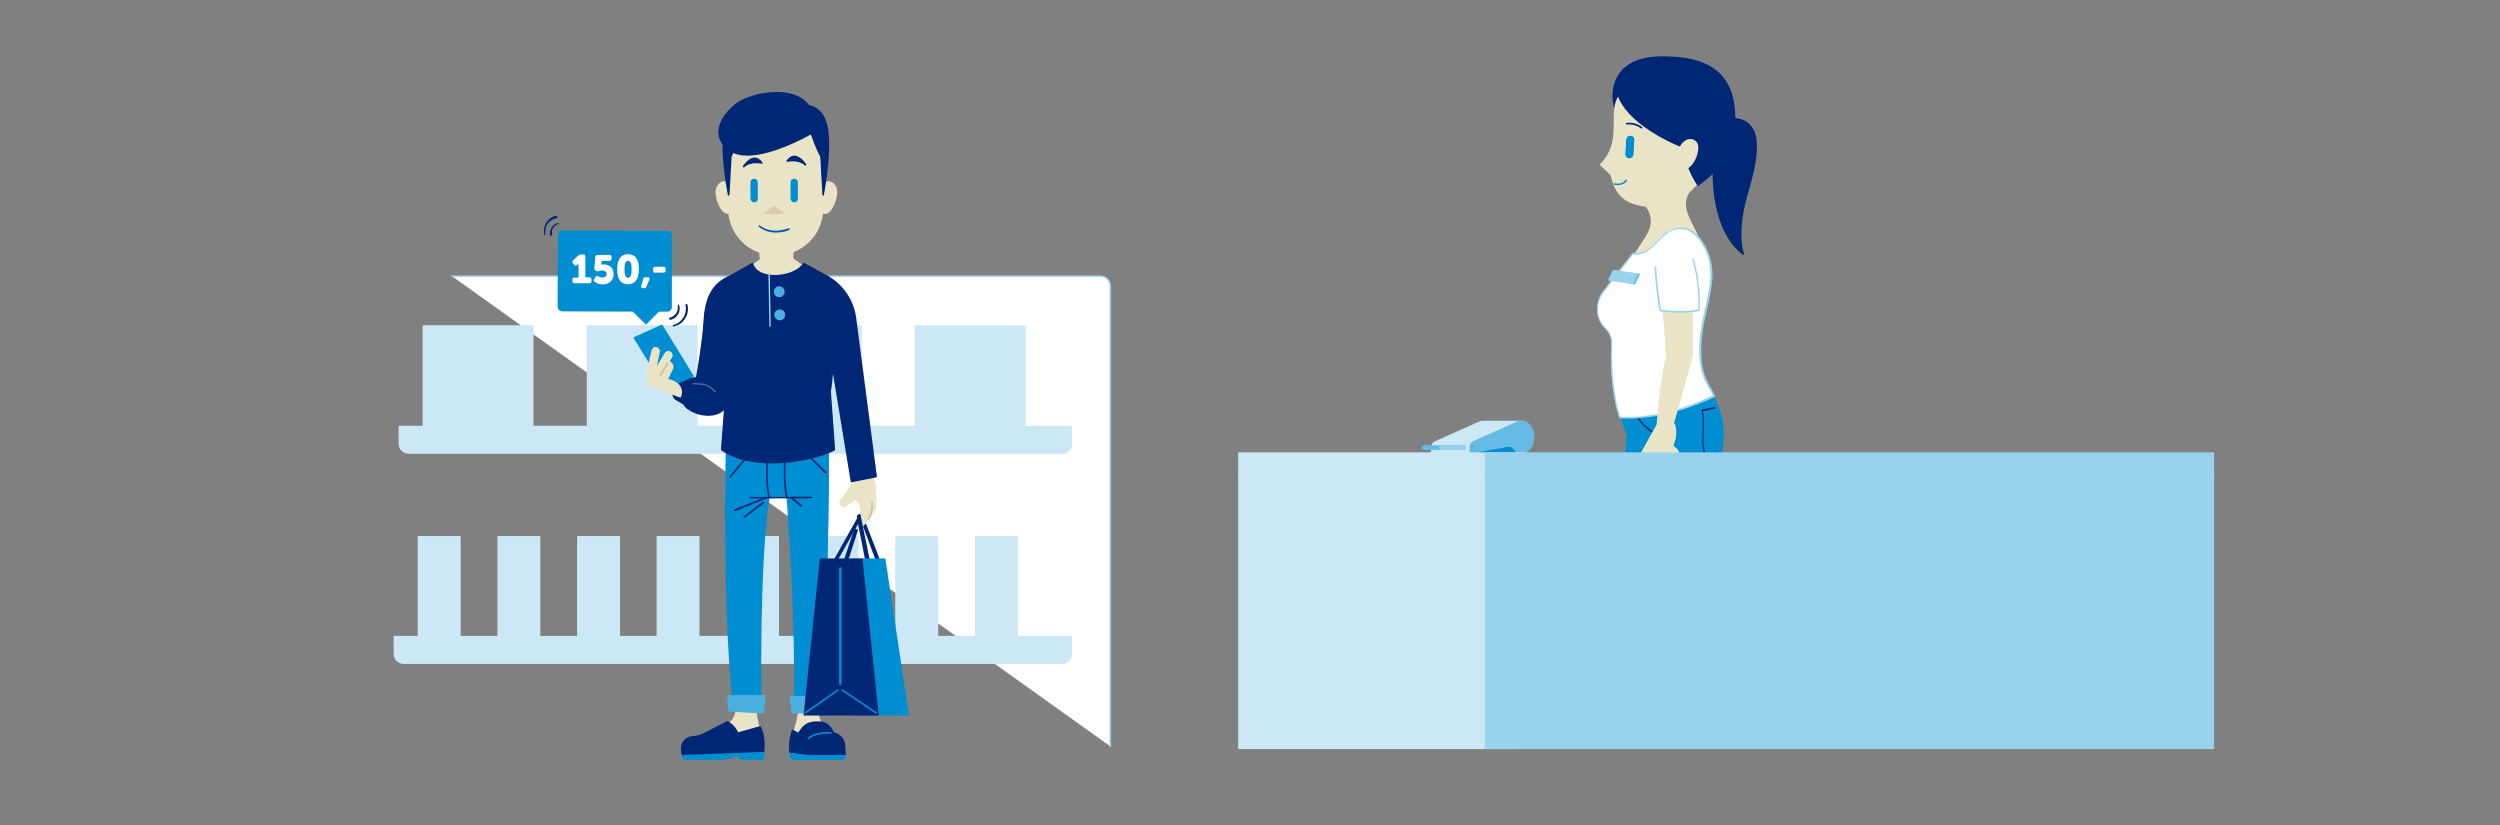 <?xml version="1.0" encoding="utf-8"?>
<!-- Generator: Adobe Illustrator 19.1.0, SVG Export Plug-In . SVG Version: 6.00 Build 0)  -->
<svg version="1.1" id="Layer_1" xmlns="http://www.w3.org/2000/svg" xmlns:xlink="http://www.w3.org/1999/xlink" x="0px" y="0px"
	 width="1060px" height="350px" viewBox="0 0 1060 350" enable-background="new 0 0 1060 350" xml:space="preserve">
<rect x="0" y="0" width="1060" height="350" fill="#808080" stroke="none"/>
<g>
	<g>
		<g>
			<path fill="#002776" d="M688.7,29.2c-4.7,4.6-6.6,12.7-2.5,20.7c4.2,8,10.3-10,10.3-10"/>
			<path fill="#002776" d="M688.7,52.2c-1,0-1.9-0.8-2.7-2.2c-3.2-6.2-3.7-15.1,2.5-21.1c0.1-0.1,0.4-0.1,0.5,0
				c0.1,0.1,0.1,0.4,0,0.5c-5.9,5.8-5.5,14.3-2.4,20.3c0.7,1.3,1.4,1.9,2.2,1.9c2.9-0.2,6.3-8.6,7.4-11.8c0.1-0.2,0.3-0.3,0.4-0.2
				c0.2,0.1,0.3,0.3,0.2,0.4c-0.2,0.5-4.1,12-8,12.3C688.8,52.2,688.7,52.2,688.7,52.2z"/>
		</g>
		<g>
			<g>
				<path fill="#99D2ED" d="M702.6,287.2c0,0,0.5,5.9-3.8,8.3c-5,5.4,13.6,6.7,13.6,6.7l1.2-2.5c0,0-3-5.7-2.8-12.3"/>
				<path fill="#99D2ED" d="M712.3,302.6C712.3,302.6,712.3,302.6,712.3,302.6c-0.6,0-13.2-1-14.6-4.6c-0.3-0.9-0.1-1.8,0.8-2.7
					c0,0,0.1-0.1,0.1-0.1c4.1-2.2,3.6-7.9,3.6-8c0-0.2,0.1-0.4,0.3-0.4c0.2,0,0.4,0.1,0.4,0.3c0,0.3,0.5,6.1-3.9,8.6
					c-0.7,0.7-0.9,1.4-0.6,1.9c1,2.6,10.1,3.9,13.8,4.2l1-2.1c-0.5-1-3-6.2-2.7-12.3c0-0.2,0.2-0.3,0.4-0.3c0.2,0,0.3,0.2,0.3,0.4
					c-0.3,6.4,2.7,12.1,2.7,12.1c0.1,0.1,0.1,0.2,0,0.3l-1.2,2.5C712.6,302.5,712.5,302.6,712.3,302.6z"/>
			</g>
			<g>
				<path fill="#008ED2" d="M679.2,309.3l15.5,0.6c2.1,0.1,4.1-0.2,6.1-0.8l2.1-0.6l1.1,1.4c0.2,0.3,0.5,0.4,0.9,0.4l8.1,0.3
					c0.7,0,1.2-0.5,1.2-1.1l0.1-2.3l-36.4-0.2l0.1,1.1C678.1,308.7,678.6,309.2,679.2,309.3z"/>
				<path fill="#008ED2" d="M713.1,311C713.1,311,713,311,713.1,311l-8.2-0.3c-0.4,0-0.8-0.2-1.1-0.5l-1-1.2l-1.8,0.5
					c-1.8,0.5-3.6,0.8-5.5,0.8l0,0c-0.3,0-0.5,0-0.8,0l-15.5-0.6c-0.8,0-1.5-0.7-1.6-1.5l-0.1-1.1c0-0.1,0-0.2,0.1-0.3
					c0.1-0.1,0.2-0.1,0.3-0.1h0l36.4,0.2c0.1,0,0.2,0,0.2,0.1c0.1,0.1,0.1,0.2,0.1,0.3l-0.1,2.3C714.6,310.3,713.9,311,713.1,311z
					 M702.9,308.2c0.1,0,0.2,0,0.3,0.1l1.1,1.4c0.2,0.2,0.4,0.3,0.6,0.3l8.1,0.3l0,0.3v-0.3c0.5,0,0.8-0.4,0.8-0.8l0.1-2l-35.7-0.2
					l0.1,0.7c0,0.5,0.4,0.8,0.9,0.8l15.5,0.6c2,0.1,4.1-0.2,6-0.7L702.9,308.2C702.9,308.2,702.9,308.2,702.9,308.2z"/>
			</g>
			<g>
				<path fill="#002776" d="M713.3,297.3l-10.1,2.4c0,0-1.5-3.8-4.5-5.3l-10.1,4.7c-1.8,0.8-3.8,1.3-5.8,1.4l0,0
					c-1.4,0-2.7,0.6-3.7,1.5c-1.4,1.3-1.9,3.2-1.2,5l0,0l36.4,0.2C714.4,307.2,715.6,301.8,713.3,297.3z"/>
				<path fill="#002776" d="M714.4,307.5L714.4,307.5l-36.4-0.2c-0.1,0-0.3-0.1-0.3-0.2c-0.7-1.9-0.3-3.9,1.3-5.4
					c1.1-1,2.4-1.6,3.9-1.6c2-0.1,3.9-0.5,5.7-1.3l10.1-4.7c0.1,0,0.2,0,0.3,0c2.6,1.3,4.2,4.2,4.6,5.2l9.9-2.4c0.2,0,0.3,0,0.4,0.2
					c2.3,4.6,1.1,9.9,1.1,10.1C714.7,307.4,714.5,307.5,714.4,307.5z M678.2,306.7l35.9,0.2c0.2-1.1,0.8-5.4-0.9-9.1l-9.9,2.4
					c-0.2,0-0.3,0-0.4-0.2c0,0-1.5-3.5-4.2-5l-9.9,4.6c-1.9,0.9-3.9,1.3-5.9,1.4c-1.3,0-2.5,0.5-3.5,1.4
					C678.1,303.5,677.6,305.1,678.2,306.7z"/>
			</g>
			<g>
				<path fill="#EAE4C7" d="M715.6,81.9c-4.3,8.3,4.3,13.9,6.9,27s-12.7-7.4-12.7-7.4l-9.4,7.9l-7.2,2l-1.3-1.6
					c6.4-10.6,13.3-15.2,3.3-25.9"/>
				<path fill="#EAE4C7" d="M721.7,113.6c-0.8,0-2.7-0.8-7-5.6c-2.2-2.5-4.3-5.2-4.9-6l-9.1,7.7c0,0-0.1,0.1-0.1,0.1l-7.2,2
					c-0.1,0-0.3,0-0.4-0.1l-1.3-1.6c-0.1-0.1-0.1-0.3,0-0.4c1.2-1.9,2.3-3.6,3.4-5.3c4.9-7.3,7.9-11.7,0-20.2
					c-0.1-0.1-0.1-0.4,0-0.5c0.1-0.1,0.4-0.1,0.5,0c8.4,9,5.1,13.8,0.1,21.1c-1.1,1.6-2.2,3.2-3.3,5l1,1.2l6.9-1.9l9.4-7.8
					c0.1-0.1,0.2-0.1,0.3-0.1c0.1,0,0.2,0.1,0.2,0.1c3.6,4.9,10.1,12.4,11.9,11.6c0.3-0.1,0.8-0.7,0.2-3.9c-1-5.3-3.1-9.3-4.9-12.9
					c-2.6-5.2-4.7-9.3-2-14.4c0.1-0.2,0.3-0.2,0.5-0.1c0.2,0.1,0.2,0.3,0.1,0.5c-2.5,4.7-0.6,8.5,2,13.7c1.8,3.6,3.9,7.7,4.9,13.1
					c0.5,2.8,0.4,4.3-0.6,4.7C722.1,113.6,722,113.6,721.7,113.6z"/>
			</g>
			<g>
				<path fill="#008ED2" d="M725.4,166.9c6.1,9.1,7.3,23.1,0.5,35.5c-2.6,24.8-13.9,26.4-11.5,42.7c2.4,16.3,3.7,30.2-2.1,42.7
					l-12.6-1.6c0,0,0.7-19.1-3-35.4s-9.6-38.8-6.7-66.4c0,0-2.7-6.4-3.3-13.1"/>
				<path fill="#008ED2" d="M712.3,288.1C712.3,288.1,712.3,288.1,712.3,288.1l-12.6-1.6c-0.2,0-0.3-0.2-0.3-0.4
					c0-0.2,0.6-19.2-3-35.3c-0.3-1.4-0.6-2.9-1-4.4c-3.5-15.5-8.3-36.8-5.7-62c-0.3-0.8-2.8-6.8-3.3-13.1c0-0.2,0.1-0.4,0.3-0.4
					c0.2,0,0.4,0.1,0.4,0.3c0.5,6.6,3.2,12.9,3.3,13c0,0.1,0,0.1,0,0.2c-2.7,25.1,2.1,46.4,5.7,61.9c0.3,1.5,0.7,3,1,4.4
					c3.3,15.1,3,32.6,3,35.2l12,1.5c5.8-12.5,4.3-26.6,2-42.3c-1.2-8.4,1.1-12.9,4-18.6c2.7-5.3,6.2-12,7.5-24.1c0,0,0-0.1,0-0.1
					c6.2-11.5,6-25.3-0.5-35.2c-0.1-0.2-0.1-0.4,0.1-0.5c0.2-0.1,0.4-0.1,0.5,0.1c6.7,10,6.9,24.1,0.6,35.8
					c-1.3,12.2-4.8,18.9-7.5,24.3c-2.9,5.6-5.1,10-3.9,18.2c2.4,15.9,3.8,30.2-2.2,42.9C712.6,288.1,712.5,288.1,712.3,288.1z"/>
			</g>
			<g>
				<polygon fill="#4CB0DF" points="712.9,291.1 698.7,289.5 698.9,284.5 714,286.3 				"/>
				<path fill="#4CB0DF" d="M712.9,291.4C712.9,291.4,712.9,291.4,712.9,291.4l-14.3-1.6c-0.2,0-0.3-0.2-0.3-0.4l0.2-5
					c0-0.1,0-0.2,0.1-0.2c0.1-0.1,0.2-0.1,0.3-0.1l15.2,1.9c0.1,0,0.2,0.1,0.2,0.1c0.1,0.1,0.1,0.2,0.1,0.3l-1.1,4.7
					C713.2,291.3,713.1,291.4,712.9,291.4z M699,289.2l13.7,1.6l1-4.1l-14.4-1.8L699,289.2z"/>
			</g>
			<g>
				<path fill="#002776" d="M701.6,184c-0.1,0-0.1,0-0.2,0c-0.2-0.1-6.1-3.3-8.2-8.9c-0.1-0.2,0-0.4,0.2-0.4c0.2-0.1,0.4,0,0.4,0.2
					c2,5.4,7.8,8.5,7.9,8.6c0.2,0.1,0.2,0.3,0.1,0.5C701.9,184,701.7,184,701.6,184z"/>
			</g>
			<g>
				<path fill="#EAE4C7" d="M701.5,87.6C713.2,88,721.7,75,721.7,75L715,49.3l-28.3-8.6c-5,7.7,2.1,19.1-8,29.2l4.5,4.2
					C684.9,80.8,686.9,87,701.5,87.6z"/>
				<path fill="#EAE4C7" d="M702.1,87.9L702.1,87.9c-0.2,0-0.4,0-0.6,0c-14-0.5-16.6-6-18.7-13.7l-4.4-4.2c-0.1-0.1-0.1-0.2-0.1-0.2
					c0-0.1,0-0.2,0.1-0.2c5.8-5.8,5.8-12,5.8-17.9c0-4.1,0-8,2.1-11.2c0.1-0.1,0.2-0.2,0.4-0.1l28.3,8.6c0.1,0,0.2,0.1,0.2,0.2
					l6.8,25.7c0,0.1,0,0.2,0,0.3C721.9,75.3,713.6,87.9,702.1,87.9z M679.2,69.8l4.2,4c0,0,0.1,0.1,0.1,0.2
					c1.7,6.3,3.4,12.7,18,13.3c10.8,0.4,18.9-11,19.9-12.3l-6.7-25.4L686.8,41c-1.8,3-1.8,6.7-1.8,10.6
					C685,57.4,685,63.9,679.2,69.8z"/>
			</g>
			<g>
				<path fill="#FFFFFF" d="M726.7,167.7c-2.6-5-5.5-8.6-5.9-16.8c-0.7-13.5,4.3-23.1,4.7-33.6s-5.9-20.4-12.5-20.7
					c-9.6-0.4-11.5,12.1-20.8,10.8l-12.4,16c-3.1,4.1-3.6,9.8-0.7,14c0.4,0.6,0.9,1.2,1.5,1.8c1.7,1.7,2.7,3.9,2.6,6.3
					c-0.3,6.8-0.2,20.5,3.4,31.5C686.8,177,704.3,178.9,726.7,167.7z"/>
				<path fill="#99D2ED" d="M690.1,177.5L690.1,177.5c-2.1,0-3.3-0.1-3.3-0.1c-0.1,0-0.2-0.1-0.3-0.2c-3.6-10.9-3.7-24.5-3.4-31.6
					c0.1-2.3-0.8-4.5-2.5-6.1c-0.6-0.5-1.1-1.2-1.5-1.8c-2.9-4.2-2.6-10.1,0.7-14.4l12.4-16c0.1-0.1,0.2-0.1,0.3-0.1
					c0.4,0.1,0.9,0.1,1.3,0.1c3.8,0,6.2-2.5,8.8-5.1c2.8-2.9,5.8-5.9,10.7-5.7c3.3,0.1,6.6,2.6,9.1,6.6c2.5,4.1,3.9,9.4,3.7,14.4
					c-0.2,4.5-1.2,8.7-2.2,13.2c-1.4,6.2-2.9,12.6-2.5,20.4c0.3,6.7,2.3,10.3,4.4,14.1c0.5,0.8,0.9,1.7,1.4,2.6c0,0.1,0.1,0.2,0,0.3
					c0,0.1-0.1,0.2-0.2,0.2C710.5,176.2,696.8,177.5,690.1,177.5z M687,176.7c0.4,0,1.5,0.1,3,0.1h0c6.6,0,20.1-1.2,36.2-9.2
					c-0.4-0.8-0.8-1.5-1.2-2.2c-2.2-3.9-4.2-7.5-4.5-14.4c-0.4-7.9,1.1-14.3,2.5-20.5c1-4.5,2-8.7,2.2-13.1c0.2-4.9-1.1-10-3.6-14
					c-2.4-3.9-5.5-6.2-8.6-6.3c-4.6-0.2-7.4,2.7-10.1,5.5c-2.6,2.6-5.2,5.4-9.3,5.4c-0.4,0-0.8,0-1.2-0.1l-12.3,15.9
					c-3.1,4-3.4,9.6-0.7,13.6c0.4,0.6,0.9,1.2,1.5,1.7c1.8,1.7,2.8,4.1,2.7,6.6C683.4,152.5,683.5,165.9,687,176.7z"/>
			</g>
			<g>
				<path fill="#EAE4C7" d="M709.7,179.3l7.5-26.6c0.2-0.8,0.4-1.7,0.4-2.5l0.1-27.9l-12.9,3.9c0,0,1.6,12.9,2,25.2
					c0,0-2.2,7.8-3.9,28.8l-7,12.5l5.4,5.9c0.6,0.6,1.5,0.8,2.2,0.4l1.1-0.6l0.4,0.2c0.8,0.5,1.7,0.3,2.3-0.4l1.6-1.9l0,0
					c0.9,0.2,1.9-0.3,2.2-1.2l0.7-2.3c0.2-0.7,0-1.5-0.5-2.1l-1.9-1.7C709.4,188.9,712,183.2,709.7,179.3z"/>
				<path fill="#EAE4C7" d="M702.5,199.4c-0.6,0-1.2-0.3-1.6-0.7l-5.4-5.9c-0.1-0.1-0.1-0.3,0-0.4l6.9-12.4
					c1.6-19.8,3.7-28,3.9-28.7c-0.4-12.1-2-25-2-25.1c0-0.2,0.1-0.3,0.2-0.4l12.9-3.9c0.1,0,0.2,0,0.3,0.1c0.1,0.1,0.1,0.2,0.1,0.3
					l-0.1,27.9c0,0.9-0.1,1.8-0.4,2.6l-7.5,26.5c2,3.6,0.2,8.4-0.3,9.6l1.7,1.6c0.7,0.6,0.9,1.6,0.6,2.4l-0.7,2.3
					c-0.3,0.9-1.1,1.5-2.1,1.5l0,0c-0.1,0-0.2,0-0.3,0l-1.5,1.7c-0.7,0.8-1.9,1-2.8,0.5l-0.2-0.1l-0.9,0.5
					C703.3,199.3,702.9,199.4,702.5,199.4z M696.2,192.6l5.2,5.7c0.4,0.5,1.2,0.6,1.8,0.3l1.1-0.6c0.1-0.1,0.2-0.1,0.3,0l0.4,0.2
					c0.6,0.4,1.4,0.2,1.9-0.3l1.6-1.9c0.1-0.1,0.2-0.1,0.4-0.1c0.7,0.2,1.5-0.2,1.8-1l0.7-2.3c0.2-0.6,0-1.3-0.4-1.7l-1.9-1.7
					c-0.1-0.1-0.1-0.3-0.1-0.4c0-0.1,2.5-5.6,0.4-9.3c0-0.1-0.1-0.2,0-0.3l7.5-26.6c0.2-0.8,0.3-1.6,0.3-2.4l0.1-27.5l-12.1,3.7
					c0.2,2,1.6,13.8,1.9,25c0,0,0,0.1,0,0.1c0,0.1-2.3,8-3.9,28.7c0,0,0,0.1,0,0.1L696.2,192.6z"/>
			</g>
			<g>
				<path fill="#008ED2" d="M708.4,196.4c-0.1,0-0.1,0-0.2-0.1l-4.2-2.8c-0.2-0.1-0.2-0.3-0.1-0.5c0.1-0.2,0.3-0.2,0.5-0.1l4.2,2.8
					c0.2,0.1,0.2,0.3,0.1,0.5C708.6,196.3,708.5,196.4,708.4,196.4z"/>
			</g>
			<g>
				<path fill="#008ED2" d="M704.2,198.3c-0.1,0-0.2,0-0.2-0.1l-4.6-3.9c-0.1-0.1-0.2-0.3,0-0.5c0.1-0.1,0.3-0.2,0.5,0l4.6,3.9
					c0.1,0.1,0.2,0.3,0,0.5C704.4,198.2,704.3,198.3,704.2,198.3z"/>
			</g>
			<g>
				<path fill="#FFFFFF" d="M701.8,113.3c0.3,6.1,1.3,14.4,2.1,18.3c0,0,9,1.4,16.4-0.1c0,0,0.6-11.8-2.6-21.4"/>
				<path fill="#99D2ED" d="M712.6,132.6c-4.7,0-8.6-0.6-8.6-0.6c-0.1,0-0.3-0.1-0.3-0.3c-0.8-3.8-1.9-11.9-2.2-18.4
					c0-0.2,0.1-0.4,0.3-0.4c0.2,0,0.4,0.1,0.4,0.3c0.3,6.3,1.3,14.2,2.1,18.1c1.4,0.2,9.2,1.2,15.8-0.1c0.1-1.8,0.3-12.4-2.6-21
					c-0.1-0.2,0-0.4,0.2-0.4c0.2-0.1,0.4,0,0.4,0.2c3.2,9.5,2.6,21.4,2.6,21.6c0,0.2-0.1,0.3-0.3,0.3
					C717.9,132.4,715.1,132.6,712.6,132.6z"/>
			</g>
			<g>
				<path fill="#002776" d="M726.7,196.1C726.7,196.1,726.7,196.1,726.7,196.1c-5.3-1.1-5.1-7.3-4.8-13.4c0.1-3.2,0.2-6.3-0.5-8.5
					c0-0.1,0-0.2,0-0.3c0-0.1,0.1-0.1,0.2-0.2l5.3-1.1c0.2,0,0.4,0.1,0.4,0.3c0,0.2-0.1,0.4-0.3,0.4l-5,1.1c0.6,2.3,0.5,5.2,0.4,8.4
					c-0.2,5.8-0.4,11.7,4.2,12.7c0.2,0,0.3,0.2,0.3,0.4C727,196,726.9,196.1,726.7,196.1z"/>
			</g>
			<g>
				<path fill="#008ED2" d="M690.8,67.1L690.8,67.1c-0.9-0.1-1.6-0.8-1.6-1.8l0.4-6.2c0.1-0.9,0.8-1.6,1.8-1.5l0,0
					c0.9,0.1,1.6,0.8,1.5,1.8l-0.4,6.2C692.5,66.4,691.7,67.1,690.8,67.1z"/>
			</g>
			<g>
				<path fill="#008ED2" d="M690.8,67.1L690.8,67.1c-0.9-0.1-1.6-0.8-1.6-1.8l0.4-6.2c0.1-0.9,0.8-1.6,1.8-1.5l0,0
					c0.9,0.1,1.6,0.8,1.5,1.8l-0.4,6.2C692.5,66.4,691.7,67.1,690.8,67.1z"/>
			</g>
			<g>
				<path fill="#002776" d="M696,54.5c-0.1,0-0.1,0-0.2-0.1c-3-2.1-6-1.6-6-1.6c-0.2,0-0.4-0.1-0.4-0.3c0-0.2,0.1-0.4,0.3-0.4
					c0.1,0,3.3-0.6,6.5,1.7c0.2,0.1,0.2,0.3,0.1,0.5C696.2,54.4,696.1,54.5,696,54.5z"/>
			</g>
			<g>
				<path fill="#008ED2" d="M685.8,78.5c-0.9,0-1.5-0.2-1.5-0.2c-0.2-0.1-0.3-0.2-0.2-0.4c0.1-0.2,0.2-0.3,0.4-0.2
					c0.1,0,3.1,0.9,4.7-1.4c0.1-0.2,0.3-0.2,0.5-0.1c0.2,0.1,0.2,0.3,0.1,0.5C688.7,78.2,687,78.5,685.8,78.5z"/>
			</g>
		</g>
		<g>
			<path fill="#002776" d="M714.2,62.6C692,53.5,684,41.9,685.7,34.8c2.6-10.6,14.9-11.1,24.7-10.4c23.1,1.7,25.8,16.6,24.7,31.9
				c-0.8,10.6-10.1,18.2-15.2,22c0,0-4.8-7.1-5.2-13.4"/>
			<path fill="#002776" d="M719.9,78.7C719.9,78.7,719.9,78.7,719.9,78.7c-0.2,0-0.2-0.1-0.3-0.2c-0.2-0.3-4.9-7.2-5.2-13.5
				c0-0.2,0.1-0.4,0.3-0.4c0.2,0,0.4,0.1,0.4,0.3c0.3,5.4,4,11.5,4.9,12.9c6.1-4.6,14.1-11.8,14.8-21.5c0.7-9.3-0.3-15.9-3.2-20.9
				c-3.8-6.4-10.7-9.9-21.1-10.7c-19.3-1.4-23.1,5.1-24.3,10.2c-1.7,7.2,6.3,18.4,28.3,27.4c0.2,0.1,0.3,0.3,0.2,0.5
				c-0.1,0.2-0.3,0.3-0.5,0.2c-22.3-9.1-30.5-20.8-28.7-28.2c2.7-11,15.6-11.4,25.1-10.7c10.7,0.8,17.8,4.4,21.7,11
				c3,5.1,4,11.8,3.3,21.3c-0.7,10.2-9.1,17.6-15.3,22.3C720.1,78.6,720,78.7,719.9,78.7z"/>
		</g>
		<g>
			<path fill="#EAE4C7" d="M712.4,70.5c3.8,3.2,7.5-4.4,7.4-8.1c-0.1-3.7-5.2-5.3-7.8,1"/>
			<path fill="#EAE4C7" d="M714.3,71.6c-0.7,0-1.4-0.3-2.1-0.8c-0.1-0.1-0.2-0.3,0-0.5c0.1-0.1,0.3-0.2,0.5,0
				c0.9,0.7,1.8,0.9,2.7,0.4c2.3-1.1,4.2-5.5,4.1-8.2c-0.1-1.5-1-2.6-2.3-2.8c-1.4-0.3-3.5,0.6-4.9,4c-0.1,0.2-0.3,0.3-0.5,0.2
				c-0.2-0.1-0.3-0.3-0.2-0.5c1.6-3.7,4-4.7,5.7-4.4c1.6,0.3,2.8,1.7,2.8,3.5c0.1,2.6-1.7,7.5-4.5,8.9
				C715.2,71.4,714.7,71.6,714.3,71.6z"/>
		</g>
		<g>
			<path fill="#002776" d="M734.7,50.3c13,0.5,10.8,15.6,6.3,30.3c-4.5,14.7-3.3,24.4-2,27.1c-12.4-9.6-13.9-31.2-11.7-46.2"/>
			<path fill="#002776" d="M739,108c-0.1,0-0.1,0-0.2-0.1c-12.3-9.5-14.1-31-11.8-46.5c0-0.2,0.2-0.3,0.4-0.3c0.2,0,0.3,0.2,0.3,0.4
				c-2.2,14.9-0.7,35.4,10.6,45.1c-1.2-4.1-1.4-13.6,2.4-26.1c4.1-13.5,4.6-21.9,1.4-26.3c-1.5-2.2-4-3.4-7.4-3.5
				c-0.2,0-0.3-0.2-0.3-0.4c0-0.2,0.2-0.3,0.4-0.3c3.6,0.1,6.3,1.4,8,3.8c3.3,4.6,2.8,13.2-1.3,26.9c-4.7,15.5-3,24.8-2,26.8
				c0.1,0.1,0,0.3-0.1,0.4C739.2,108,739.1,108,739,108z"/>
		</g>
	</g>
	<g>
		<polygon fill="#99D2ED" points="692.9,120.2 682.3,118.6 684.3,114.7 694.9,116.3 		"/>
		<path fill="#99D2ED" d="M692.9,120.6C692.9,120.6,692.9,120.6,692.9,120.6l-10.7-1.6c-0.1,0-0.2-0.1-0.3-0.2
			c-0.1-0.1-0.1-0.2,0-0.3l2-3.9c0.1-0.1,0.2-0.2,0.4-0.2L695,116c0.1,0,0.2,0.1,0.3,0.2s0.1,0.2,0,0.3l-2,3.9
			C693.2,120.5,693.1,120.6,692.9,120.6z M682.8,118.4l9.9,1.5l1.7-3.3l-9.9-1.5L682.8,118.4z"/>
	</g>
	<g>
		<path fill="#66BBE4" d="M692.9,120.6c-0.1,0-0.1,0-0.2,0c-0.2-0.1-0.2-0.3-0.2-0.5l2-3.9c0.1-0.2,0.3-0.2,0.5-0.2
			c0.2,0.1,0.2,0.3,0.2,0.5l-2,3.9C693.2,120.5,693.1,120.6,692.9,120.6z"/>
	</g>
</g>
<g>
	<g>
		<g>
			<path fill="#008ED2" d="M623.1,189.2c0.8-0.1,1.6,0.2,2,0.8c0.9,1.3,2.2,2.1,3.6,2.1h16.3l-0.1-4.2l-19.9-0.8L623.1,189.2z"/>
			<path fill="#008ED2" d="M645.1,192.4C645.1,192.4,645.1,192.4,645.1,192.4h-16.3c-1.5,0-2.9-0.8-3.9-2.2c-0.4-0.5-1-0.8-1.7-0.7
				c-0.1,0-0.3,0-0.4-0.2c-0.1-0.1-0.1-0.3,0-0.4l1.9-2.1c0.1-0.1,0.2-0.1,0.3-0.1l19.9,0.8c0.2,0,0.3,0.2,0.3,0.3l0.1,4.1
				c0,0,0,0.1,0,0.1C645.4,192.3,645.3,192.4,645.1,192.4z M623.9,188.9c0.6,0.1,1.2,0.5,1.5,1c0.9,1.2,2.1,1.9,3.4,1.9h15.9
				l-0.1-3.5l-19.4-0.8L623.9,188.9z"/>
		</g>
		<g>
			<path fill="#CCE8F6" d="M607.2,192.1v-2.5c0-0.9,0.5-1.8,1.4-2.1l18.6-8.3v0c0.5-0.3,1.1-0.4,1.7-0.4h16.3l-3.1,5.1l-18.6,8.2
				H607.2z"/>
			<path fill="#CCE8F6" d="M623.4,192.4h-16.3c-0.2,0-0.3-0.2-0.3-0.3v-2.5c0-1.1,0.6-2,1.6-2.5l18.6-8.3c0.6-0.3,1.2-0.4,1.9-0.4
				h16.3c0.1,0,0.2,0.1,0.3,0.2c0.1,0.1,0.1,0.2,0,0.4l-3.1,5.1c0,0.1-0.1,0.1-0.2,0.1l-18.6,8.2
				C623.5,192.4,623.5,192.4,623.4,192.4z M607.5,191.8h15.8l18.5-8.1l2.8-4.5h-15.6c-0.5,0-1.1,0.1-1.6,0.4l-18.6,8.3
				c-0.7,0.3-1.2,1-1.2,1.8V191.8z"/>
		</g>
		<g>
			<path fill="#66BBE4" d="M645.2,178.8c-0.6,0-1.2,0.1-1.7,0.4v0l-18.6,8.3c-0.8,0.4-1.4,1.2-1.4,2.1v2.5l16.1-2.9
				c0.8-0.1,1.6,0.2,2,0.8c0.9,1.3,2.2,2.1,3.6,2.1c2.8,0,5-3,5-6.7C650.2,181.8,648,178.8,645.2,178.8z"/>
			<path fill="#66BBE4" d="M623.4,192.4c-0.1,0-0.2,0-0.2-0.1c-0.1-0.1-0.1-0.2-0.1-0.3v-2.5c0-1.1,0.6-2,1.6-2.5l18.6-8.3
				c0.6-0.3,1.2-0.4,1.9-0.4c3,0,5.4,3.1,5.4,7c0,3.9-2.4,7-5.4,7c-1.5,0-2.9-0.8-3.9-2.2c-0.4-0.5-1-0.8-1.7-0.7L623.4,192.4
				C623.5,192.4,623.4,192.4,623.4,192.4z M639.9,188.8c0.8,0,1.5,0.4,2,1c0.9,1.2,2.1,1.9,3.4,1.9c2.6,0,4.7-2.8,4.7-6.3
				c0-3.5-2.1-6.3-4.7-6.3c-0.5,0-1.1,0.1-1.6,0.4l-18.6,8.3c-0.7,0.3-1.2,1-1.2,1.8v2.1l15.7-2.8
				C639.6,188.8,639.7,188.8,639.9,188.8z"/>
		</g>
		<g>
			<path fill="#66BBE4" d="M620.7,190.8h-16.9c-0.6,0-1-0.5-1-1c0-0.6,0.5-1,1-1h16.9c0.6,0,1,0.5,1,1
				C621.8,190.3,621.3,190.8,620.7,190.8z"/>
		</g>
		<g>
			<path fill="#99D2ED" d="M620.7,190.8h-9.5c-0.6,0-1-0.5-1-1c0-0.6,0.5-1,1-1h9.5c0.6,0,1,0.5,1,1
				C621.8,190.3,621.3,190.8,620.7,190.8z"/>
		</g>
	</g>
	<g>
		<g>
			<rect x="525.3" y="200.7" fill="#CCE8F6" width="118.3" height="116.6"/>
			<path fill="#CCE8F6" d="M643.7,317.6H525.3c-0.2,0-0.3-0.2-0.3-0.3V200.7c0-0.2,0.2-0.3,0.3-0.3h118.3c0.2,0,0.3,0.2,0.3,0.3
				v116.6C644,317.4,643.9,317.6,643.7,317.6z M525.7,316.9h117.7V201H525.7V316.9z"/>
		</g>
		<g>
			<path fill="#CCE8F6" d="M643.7,200.7H525.3v-8.6h121.3v5.6C646.6,199.3,645.3,200.7,643.7,200.7z"/>
			<path fill="#CCE8F6" d="M643.7,201H525.3c-0.2,0-0.3-0.2-0.3-0.3v-8.6c0-0.2,0.2-0.3,0.3-0.3h121.3c0.2,0,0.3,0.2,0.3,0.3v5.6
				C647,199.5,645.5,201,643.7,201z M525.7,200.3h118c1.4,0,2.6-1.2,2.6-2.6v-5.3H525.7V200.3z"/>
		</g>
		<g>
			<rect x="629.8" y="200.7" fill="#99D2ED" width="308.7" height="116.6"/>
			<path fill="#99D2ED" d="M938.6,317.6H629.8c-0.2,0-0.3-0.2-0.3-0.3V200.7c0-0.2,0.2-0.3,0.3-0.3h308.7c0.2,0,0.3,0.2,0.3,0.3
				v116.6C938.9,317.4,938.8,317.6,938.6,317.6z M630.2,316.9h308.1V201H630.2V316.9z"/>
		</g>
		<g>
			<rect x="629.8" y="192.1" fill="#99D2ED" width="308.7" height="8.6"/>
			<path fill="#99D2ED" d="M938.6,201H629.8c-0.2,0-0.3-0.2-0.3-0.3v-8.6c0-0.2,0.2-0.3,0.3-0.3h308.7c0.2,0,0.3,0.2,0.3,0.3v8.6
				C938.9,200.9,938.8,201,938.6,201z M630.2,200.3h308.1v-7.9H630.2V200.3z"/>
		</g>
	</g>
</g>
<g>
	<g>
		<path fill="#FFFFFF" d="M191.5,117h275.2c2.2,0,4,1.8,4,4v195.4"/>
		<path fill="#99D2ED" d="M470.7,316.9c-0.2,0-0.3-0.2-0.3-0.3V121.1c0-2-1.7-3.7-3.7-3.7H191.5c-0.2,0-0.3-0.2-0.3-0.3
			s0.2-0.3,0.3-0.3h275.2c2.4,0,4.4,2,4.4,4.4v195.4C471.1,316.7,470.9,316.9,470.7,316.9z"/>
	</g>
	<g>
		<g>
			<rect x="177.5" y="227.5" fill="#CCE8F6" width="17.6" height="42.3"/>
			<path fill="#CCE8F6" d="M195,270.2h-17.6c-0.2,0-0.3-0.2-0.3-0.3v-42.3c0-0.2,0.2-0.3,0.3-0.3H195c0.2,0,0.3,0.2,0.3,0.3v42.3
				C195.4,270,195.2,270.2,195,270.2z M177.8,269.5h16.9v-41.6h-16.9V269.5z"/>
		</g>
		<g>
			<rect x="211.2" y="227.5" fill="#CCE8F6" width="17.6" height="42.3"/>
			<path fill="#CCE8F6" d="M228.8,270.2h-17.6c-0.2,0-0.3-0.2-0.3-0.3v-42.3c0-0.2,0.2-0.3,0.3-0.3h17.6c0.2,0,0.3,0.2,0.3,0.3v42.3
				C229.1,270,229,270.2,228.8,270.2z M211.6,269.5h16.9v-41.6h-16.9V269.5z"/>
		</g>
		<g>
			<rect x="245" y="227.5" fill="#CCE8F6" width="17.6" height="42.3"/>
			<path fill="#CCE8F6" d="M262.5,270.2H245c-0.2,0-0.3-0.2-0.3-0.3v-42.3c0-0.2,0.2-0.3,0.3-0.3h17.6c0.2,0,0.3,0.2,0.3,0.3v42.3
				C262.9,270,262.7,270.2,262.5,270.2z M245.3,269.5h16.9v-41.6h-16.9V269.5z"/>
		</g>
		<g>
			<rect x="278.7" y="227.5" fill="#CCE8F6" width="17.6" height="42.3"/>
			<path fill="#CCE8F6" d="M296.3,270.2h-17.6c-0.2,0-0.3-0.2-0.3-0.3v-42.3c0-0.2,0.2-0.3,0.3-0.3h17.6c0.2,0,0.3,0.2,0.3,0.3v42.3
				C296.6,270,296.5,270.2,296.3,270.2z M279.1,269.5h16.9v-41.6h-16.9V269.5z"/>
		</g>
		<g>
			<rect x="312.5" y="227.5" fill="#CCE8F6" width="17.6" height="42.3"/>
			<path fill="#CCE8F6" d="M330,270.2h-17.6c-0.2,0-0.3-0.2-0.3-0.3v-42.3c0-0.2,0.2-0.3,0.3-0.3H330c0.2,0,0.3,0.2,0.3,0.3v42.3
				C330.4,270,330.2,270.2,330,270.2z M312.8,269.5h16.9v-41.6h-16.9V269.5z"/>
		</g>
		<g>
			<rect x="346.2" y="227.5" fill="#CCE8F6" width="17.6" height="42.3"/>
			<path fill="#CCE8F6" d="M363.8,270.2h-17.6c-0.2,0-0.3-0.2-0.3-0.3v-42.3c0-0.2,0.2-0.3,0.3-0.3h17.6c0.2,0,0.3,0.2,0.3,0.3v42.3
				C364.1,270,364,270.2,363.8,270.2z M346.5,269.5h16.9v-41.6h-16.9V269.5z"/>
		</g>
		<g>
			<rect x="379.9" y="227.5" fill="#CCE8F6" width="17.6" height="42.3"/>
			<path fill="#CCE8F6" d="M397.5,270.2h-17.6c-0.2,0-0.3-0.2-0.3-0.3v-42.3c0-0.2,0.2-0.3,0.3-0.3h17.6c0.2,0,0.3,0.2,0.3,0.3v42.3
				C397.9,270,397.7,270.2,397.5,270.2z M380.3,269.5h16.9v-41.6h-16.9V269.5z"/>
		</g>
		<g>
			<rect x="413.7" y="227.5" fill="#CCE8F6" width="17.6" height="42.3"/>
			<path fill="#CCE8F6" d="M431.3,270.2h-17.6c-0.2,0-0.3-0.2-0.3-0.3v-42.3c0-0.2,0.2-0.3,0.3-0.3h17.6c0.2,0,0.3,0.2,0.3,0.3v42.3
				C431.6,270,431.4,270.2,431.3,270.2z M414,269.5h16.9v-41.6H414V269.5z"/>
		</g>
		<g>
			<path fill="#CCE8F6" d="M450.4,281.1H171.2c-2.2,0-3.9-1.8-3.9-3.9v-7.3h287v7.3C454.3,279.4,452.6,281.1,450.4,281.1z"/>
			<path fill="#CCE8F6" d="M450.4,281.5H171.2c-2.4,0-4.3-1.9-4.3-4.3v-7.3c0-0.2,0.2-0.3,0.3-0.3h287c0.2,0,0.3,0.2,0.3,0.3v7.3
				C454.7,279.5,452.8,281.5,450.4,281.5z M167.7,270.2v7c0,2,1.6,3.6,3.6,3.6h279.1c2,0,3.6-1.6,3.6-3.6v-7H167.7z"/>
		</g>
	</g>
	<g>
		<g>
			<rect x="179.6" y="138.2" fill="#CCE8F6" width="46.4" height="42.6"/>
			<path fill="#CCE8F6" d="M225.9,181.1h-46.4c-0.2,0-0.3-0.2-0.3-0.3v-42.6c0-0.2,0.2-0.3,0.3-0.3h46.4c0.2,0,0.3,0.2,0.3,0.3v42.6
				C226.3,181,226.1,181.1,225.9,181.1z M179.9,180.5h45.7v-41.9h-45.7V180.5z"/>
		</g>
		<g>
			<rect x="249.1" y="138.2" fill="#CCE8F6" width="46.4" height="42.6"/>
			<path fill="#CCE8F6" d="M295.5,181.1h-46.4c-0.2,0-0.3-0.2-0.3-0.3v-42.6c0-0.2,0.2-0.3,0.3-0.3h46.4c0.2,0,0.3,0.2,0.3,0.3v42.6
				C295.8,181,295.7,181.1,295.5,181.1z M249.5,180.5h45.7v-41.9h-45.7V180.5z"/>
		</g>
		<g>
			<rect x="318.7" y="138.2" fill="#CCE8F6" width="46.4" height="42.6"/>
			<path fill="#CCE8F6" d="M365,181.1h-46.4c-0.2,0-0.3-0.2-0.3-0.3v-42.6c0-0.2,0.2-0.3,0.3-0.3H365c0.2,0,0.3,0.2,0.3,0.3v42.6
				C365.4,181,365.2,181.1,365,181.1z M319,180.5h45.7v-41.9H319V180.5z"/>
		</g>
		<g>
			<rect x="388.3" y="138.2" fill="#CCE8F6" width="46.4" height="42.6"/>
			<path fill="#CCE8F6" d="M434.6,181.1h-46.4c-0.2,0-0.3-0.2-0.3-0.3v-42.6c0-0.2,0.2-0.3,0.3-0.3h46.4c0.2,0,0.3,0.2,0.3,0.3v42.6
				C435,181,434.8,181.1,434.6,181.1z M388.6,180.5h45.7v-41.9h-45.7V180.5z"/>
		</g>
		<g>
			<path fill="#CCE8F6" d="M450.4,192.1H173.3c-2.2,0-3.9-1.8-3.9-3.9v-7.3h284.9v7.3C454.3,190.3,452.6,192.1,450.4,192.1z"/>
			<path fill="#CCE8F6" d="M450.4,192.4H173.3c-2.4,0-4.3-1.9-4.3-4.3v-7.3c0-0.2,0.2-0.3,0.3-0.3h284.9c0.2,0,0.3,0.2,0.3,0.3v7.3
				C454.7,190.5,452.8,192.4,450.4,192.4z M169.7,181.1v7c0,2,1.6,3.6,3.6,3.6h277.1c2,0,3.6-1.6,3.6-3.6v-7H169.7z"/>
		</g>
	</g>
</g>
<g>
	<g>
		<g>
			<path fill="#EAE4C7" d="M321.9,104.1c0,0,1,5.9,0.6,10.6l5.8,3.3l7.7-3.3c-0.4-4.7,0.6-10.6,0.6-10.6"/>
			<path fill="#EAE4C7" d="M328.3,118.3c-0.1,0-0.1,0-0.2,0l-5.8-3.3c-0.1-0.1-0.2-0.2-0.2-0.3c0.4-4.6-0.6-10.4-0.6-10.5
				c0-0.2,0.1-0.4,0.3-0.4c0.2,0,0.4,0.1,0.4,0.3c0,0.1,1,5.8,0.6,10.4l5.5,3.1l7.3-3.1c-0.4-4.6,0.6-10.4,0.6-10.4
				c0-0.2,0.2-0.3,0.4-0.3c0.2,0,0.3,0.2,0.3,0.4c0,0.1-1,5.9-0.6,10.5c0,0.2-0.1,0.3-0.2,0.4l-7.7,3.3
				C328.4,118.3,328.3,118.3,328.3,118.3z"/>
		</g>
		<g>
			<g>
				<path fill="#EAE4C7" d="M348.3,79.5c2-4.2,6.2-2.1,6.3,1.7c0.1,3.8-3.1,11.6-6.6,8.3"/>
				<path fill="#EAE4C7" d="M349.7,90.7c-0.6,0-1.2-0.2-1.9-0.9c-0.1-0.1-0.1-0.4,0-0.5c0.1-0.1,0.4-0.1,0.5,0
					c0.7,0.7,1.4,0.9,2.2,0.5c2.2-1,3.9-6,3.8-8.6c-0.1-1.8-1.1-3.3-2.5-3.6c-1.2-0.3-2.3,0.5-3.1,2.1c-0.1,0.2-0.3,0.2-0.5,0.2
					c-0.2-0.1-0.2-0.3-0.2-0.5c0.9-1.9,2.3-2.8,3.9-2.5c1.7,0.4,3,2.2,3.1,4.3c0.1,2.8-1.7,8.1-4.2,9.3
					C350.5,90.6,350.1,90.7,349.7,90.7z"/>
			</g>
			<g>
				<path fill="#EAE4C7" d="M310,79.5c-2-4.2-6.2-2.1-6.3,1.7c-0.1,3.8,3.1,11.6,6.6,8.3"/>
				<path fill="#EAE4C7" d="M308.6,90.7c-0.4,0-0.7-0.1-1-0.2c-2.6-1.2-4.3-6.4-4.2-9.3c0.1-2.1,1.4-3.9,3.1-4.3
					c1.5-0.3,3,0.6,3.9,2.5c0.1,0.2,0,0.4-0.2,0.5c-0.2,0.1-0.4,0-0.5-0.2c-0.8-1.6-1.9-2.3-3.1-2.1c-1.4,0.3-2.5,1.8-2.5,3.6
					c-0.1,2.6,1.6,7.6,3.8,8.6c0.7,0.3,1.5,0.2,2.2-0.5c0.1-0.1,0.4-0.1,0.5,0c0.1,0.1,0.1,0.4,0,0.5
					C309.8,90.5,309.2,90.7,308.6,90.7z"/>
			</g>
			<g>
				<path fill="#EAE4C7" d="M328.7,108h0.4c10.6,0,19.4-8.5,19.7-19.1l1-34.1H308l1,34.1C309.4,99.5,318.1,108,328.7,108z"/>
				<path fill="#EAE4C7" d="M329.1,108.3h-0.4c-10.9,0-19.7-8.5-20-19.5l-1-34.1c0-0.1,0-0.2,0.1-0.3c0.1-0.1,0.2-0.1,0.2-0.1h41.8
					c0.1,0,0.2,0,0.2,0.1c0.1,0.1,0.1,0.2,0.1,0.3l-1,34.1C348.8,99.8,340,108.3,329.1,108.3z M308.4,55.1l1,33.8
					c0.3,10.5,8.8,18.8,19.3,18.8h0.4c10.5,0,19-8.2,19.3-18.8l1-33.8H308.4z"/>
			</g>
			<g>
				<polygon fill="#DBCCAE" points="328.2,87.5 328.2,87.5 332.4,90.5 324.1,90.5 				"/>
				<path fill="#DBCCAE" d="M332.5,90.8L332.5,90.8h-8.3c-0.2,0-0.3-0.1-0.3-0.2c0-0.1,0-0.3,0.1-0.4l4.1-2.9c0.1-0.1,0.3-0.1,0.4,0
					l4.1,2.9c0.1,0.1,0.2,0.2,0.2,0.3C332.8,90.7,332.7,90.8,332.5,90.8z M325.2,90.1h6.1l-3.1-2.2L325.2,90.1z"/>
			</g>
			<g>
				<path fill="#008ED2" d="M336.8,85.8L336.8,85.8c-0.9,0-1.6-0.7-1.6-1.6l0-6.9c0-0.9,0.7-1.5,1.6-1.5l0,0c0.9,0,1.5,0.7,1.5,1.6
					v6.9C338.4,85.1,337.6,85.8,336.8,85.8z"/>
			</g>
			<g>
				<path fill="#008ED2" d="M319.8,85.8L319.8,85.8c-0.9,0-1.6-0.7-1.6-1.6l0-6.9c0-0.9,0.7-1.5,1.6-1.5l0,0c0.9,0,1.5,0.7,1.5,1.6
					v6.9C321.4,85.1,320.7,85.8,319.8,85.8z"/>
			</g>
			<g>
				<path fill="#005AA4" d="M328.9,98.6c3.2,0,5.7-1,5.7-1.1c0.2-0.1,0.3-0.3,0.2-0.5c-0.1-0.2-0.3-0.3-0.5-0.2
					c-0.1,0-7,2.9-12.1-1.2c-0.1-0.1-0.4-0.1-0.5,0.1c-0.1,0.1-0.1,0.4,0.1,0.5C324.1,98,326.7,98.6,328.9,98.6z"/>
			</g>
			<g>
				<path fill="#002776" d="M349,82.7L348,66.3c0,0-2.1-3.9-4.1-9.9c0,0-23.9,14.1-34.1,7.4c-10.1-6.7-2.5-16.4,3-20.2
					s23.4-8.1,30,1.2c0,0,6.9,0.3,8.1,11.2S349,82.7,349,82.7z"/>
				<path fill="#002776" d="M349,83C349,83,349,83,349,83c-0.2,0-0.3-0.2-0.3-0.3l-0.9-16.2c-0.3-0.5-2.2-4.2-4-9.5
					c-2.4,1.4-16.4,9-26.8,9h0c-3,0-5.4-0.6-7.3-1.8c-3.4-2.2-5.1-4.9-5.1-8.1c-0.1-5.6,5.1-10.6,8.1-12.7
					c3.1-2.2,10.1-4.4,16.8-4.4c4.3,0,10.2,1,13.6,5.6c1.1,0.1,7.2,1.4,8.2,11.5c1.2,10.9-2,26.6-2,26.7C349.3,82.9,349.1,83,349,83
					z M343.9,56.1c0,0,0.1,0,0.1,0c0.1,0,0.2,0.1,0.2,0.2c1.9,5.9,4,9.8,4.1,9.9c0,0,0,0.1,0,0.1l0.8,13.4c0.8-5,2.3-15.7,1.5-23.6
					c-1.1-10.5-7.7-10.9-7.8-10.9c-0.1,0-0.2-0.1-0.3-0.1c-3.2-4.5-8.9-5.4-13.1-5.4c-6.6,0-13.4,2.2-16.4,4.3
					c-3.8,2.6-7.9,7.5-7.8,12.1c0,2.9,1.6,5.4,4.8,7.5c1.8,1.2,4.1,1.7,6.9,1.7h0c11.1,0,26.7-9,26.8-9.1
					C343.8,56.1,343.9,56.1,343.9,56.1z"/>
			</g>
			<g>
				<path fill="#002776" d="M306.9,56c-1.2,11,2,26.6,2,26.6l0.9-16.3c0,0,2.1-3.9,4.1-9.9"/>
				<path fill="#002776" d="M308.9,83c-0.2,0-0.3-0.1-0.3-0.3c0-0.2-3.2-15.8-2-26.7c0-0.2,0.2-0.3,0.4-0.3c0.2,0,0.3,0.2,0.3,0.4
					c-0.9,8,0.6,18.6,1.5,23.6l0.8-13.4c0-0.1,0-0.1,0-0.1c0,0,2.1-4,4.1-9.9c0.1-0.2,0.3-0.3,0.4-0.2c0.2,0.1,0.3,0.3,0.2,0.4
					c-1.8,5.5-3.8,9.4-4.1,9.9l-0.9,16.2C309.2,82.8,309.1,83,308.9,83C308.9,83,308.9,83,308.9,83z"/>
			</g>
			<g>
				<path fill="#002776" d="M333.7,68.3c0,0,5-1,7.7,1.6C341.4,69.9,337.2,63.2,333.7,68.3z"/>
				<path fill="#002776" d="M341.4,70.2c-0.1,0-0.2,0-0.2-0.1c-1.5-1.4-3.6-1.7-5.1-1.7c-1.3,0-2.2,0.2-2.2,0.2
					c-0.1,0-0.3,0-0.4-0.1c-0.1-0.1-0.1-0.3,0-0.4c1-1.4,2-2.1,3.3-2.1c2.7,0,4.9,3.5,5,3.6c0.1,0.1,0.1,0.3-0.1,0.5
					C341.5,70.2,341.4,70.2,341.4,70.2z M336,67.8c1.1,0,2.5,0.1,3.8,0.7c-0.8-0.8-1.9-1.7-3.1-1.7c-0.8,0-1.5,0.4-2.2,1.1
					C334.9,67.8,335.4,67.8,336,67.8z"/>
			</g>
			<g>
				<path fill="#002776" d="M323,69.1c0,0-5-1-7.7,1.6C315.3,70.7,319.4,64,323,69.1z"/>
				<path fill="#002776" d="M315.3,71c-0.1,0-0.2,0-0.2-0.1c-0.1-0.1-0.2-0.3-0.1-0.5c0.1-0.1,2.3-3.6,5-3.6c1.2,0,2.3,0.7,3.3,2.1
					c0.1,0.1,0.1,0.3,0,0.4c-0.1,0.1-0.2,0.2-0.4,0.1c0,0-1-0.2-2.2-0.2c-1.5,0-3.7,0.3-5.1,1.7C315.4,71,315.3,71,315.3,71z
					 M320,67.5c-1.2,0-2.3,0.9-3.1,1.7c2-0.8,4.1-0.7,5.3-0.6C321.5,67.9,320.7,67.5,320,67.5z"/>
			</g>
		</g>
	</g>
	<g>
		<polygon fill="#EAE4C7" points="323.2,109.6 315.2,115.2 316.9,118.6 342.1,118.6 343.7,115.3 335.8,109.7 		"/>
		<path fill="#EAE4C7" d="M342.1,119L342.1,119l-25.2-0.1c-0.1,0-0.3-0.1-0.3-0.2l-1.6-3.4c-0.1-0.2,0-0.3,0.1-0.4l8-5.6
			c0.1,0,0.1-0.1,0.2-0.1h0l12.6,0.1c0.1,0,0.1,0,0.2,0.1l8,5.6c0.1,0.1,0.2,0.3,0.1,0.4l-1.6,3.4C342.3,118.9,342.2,119,342.1,119z
			 M317.1,118.2l24.8,0.1l1.4-2.9l-7.6-5.3l-12.4-0.1l-7.6,5.3L317.1,118.2z"/>
	</g>
	<g>
		<path fill="#EAE4C7" d="M346.7,299.9c0,0-0.3,4.5,2.3,8.1s-11.4,5-11.4,5l-1.1-2.4c0,0,2.2-5.1,2.2-11.4"/>
		<path fill="#EAE4C7" d="M337.6,313.4c-0.1,0-0.3-0.1-0.3-0.2l-1.1-2.4c0-0.1,0-0.2,0-0.3c0-0.1,2.2-5.1,2.2-11.2
			c0-0.2,0.2-0.3,0.3-0.3s0.3,0.2,0.3,0.3c0,5.7-1.8,10.5-2.2,11.4l0.9,2c3-0.3,10.2-1.5,11.1-3.5c0.1-0.2,0.2-0.5-0.2-1
			c-2.6-3.6-2.4-8.1-2.4-8.3c0-0.2,0.2-0.3,0.4-0.3c0.2,0,0.3,0.2,0.3,0.4c0,0-0.2,4.4,2.3,7.9c0.5,0.7,0.4,1.3,0.2,1.7
			C348.3,312.2,338.7,313.3,337.6,313.4C337.6,313.4,337.6,313.4,337.6,313.4z"/>
	</g>
	<g>
		<path fill="#EAE4C7" d="M312.4,299.9c0,0,0.1,4.9-3.9,7.3c-4.5,5.2,13,5.8,13,5.8l1.1-2.4c0,0-2.2-5.1-2.2-11.4"/>
		<path fill="#EAE4C7" d="M321.5,313.4L321.5,313.4c-1.3,0-12.5-0.5-13.9-3.8c-0.4-0.8-0.1-1.7,0.7-2.6c0,0,0.1-0.1,0.1-0.1
			c3.8-2.3,3.7-7,3.7-7c0-0.2,0.1-0.3,0.3-0.4c0.2,0,0.3,0.1,0.4,0.3c0,0.2,0,5.1-4,7.6c-0.6,0.7-0.8,1.3-0.5,1.8
			c1.1,2.4,9.6,3.3,13.1,3.4l0.9-2c-0.4-0.9-2.2-5.7-2.2-11.4c0-0.2,0.2-0.3,0.3-0.3s0.3,0.2,0.3,0.3c0,6.1,2.1,11.2,2.2,11.2
			c0,0.1,0,0.2,0,0.3l-1.1,2.4C321.7,313.3,321.6,313.4,321.5,313.4z"/>
	</g>
	<g>
		<path fill="#008ED2" d="M290.7,321.9h14.6c2,0,3.9-0.3,5.7-0.9l1.9-0.6l1.1,1.2c0.2,0.2,0.5,0.4,0.8,0.4h7.7
			c0.6,0,1.1-0.5,1.1-1.1v-2.2l-34.3,1.2l0.1,1C289.6,321.4,290.1,321.9,290.7,321.9z"/>
		<path fill="#008ED2" d="M322.6,322.2h-7.7c-0.4,0-0.8-0.2-1.1-0.5l-1-1.1l-1.7,0.6c-1.9,0.6-3.9,1-5.9,1h-14.6
			c-0.8,0-1.4-0.6-1.5-1.4l-0.1-1c0-0.1,0-0.2,0.1-0.3c0.1-0.1,0.2-0.1,0.3-0.1l34.3-1.2c0.1,0,0.2,0,0.3,0.1
			c0.1,0.1,0.1,0.2,0.1,0.2v2.2C324,321.6,323.4,322.2,322.6,322.2z M313,319.9c0.1,0,0.2,0,0.3,0.1l1.1,1.2
			c0.1,0.2,0.4,0.2,0.6,0.2h7.7c0.4,0,0.8-0.3,0.8-0.8v-1.8l-33.6,1.2l0.1,0.7c0.1,0.4,0.4,0.7,0.8,0.7h14.6c1.9,0,3.8-0.3,5.6-0.9
			l1.9-0.6C312.9,320,312.9,319.9,313,319.9z"/>
	</g>
	<g>
		<path fill="#008ED2" d="M343.1,319.8h15.3l-0.1,1c-0.1,0.6-0.6,1.1-1.2,1.1h-20.5c-0.6,0-1.1-0.5-1.2-1.1l-0.2-2.1l4.3,0.7
			C340.6,319.7,341.9,319.8,343.1,319.8z"/>
		<path fill="#008ED2" d="M357,322.2h-20.5c-0.8,0-1.4-0.6-1.5-1.4l-0.2-2.1c0-0.1,0-0.2,0.1-0.3c0.1-0.1,0.2-0.1,0.3-0.1l4.3,0.7
			c1.2,0.2,2.4,0.3,3.6,0.3h15.3c0.1,0,0.2,0,0.3,0.1c0.1,0.1,0.1,0.2,0.1,0.3l-0.1,1C358.5,321.6,357.8,322.2,357,322.2z
			 M335.5,319.2l0.2,1.6c0.1,0.4,0.4,0.7,0.8,0.7H357c0.4,0,0.8-0.3,0.8-0.7l0.1-0.6h-14.9c-1.3,0-2.5-0.1-3.8-0.3L335.5,319.2z"/>
	</g>
	<g>
		<path fill="#008ED2" d="M308.1,191c-0.5,22-0.8,70.4,2.7,104.6l11.7,1.1c0,0-0.8-60.3,3.6-85.8l7.8-0.1c0,0,3.9,48.9,3.2,85.4
			l11.9,0.4c0,0,2.8-69.3,2.4-108.6"/>
		<path fill="#008ED2" d="M348.8,297C348.8,297,348.8,297,348.8,297l-11.9-0.4c-0.2,0-0.3-0.2-0.3-0.4c0.7-34.5-2.8-80.8-3.1-85.1
			l-7.2,0.1c-4.3,25.3-3.5,84.8-3.5,85.4c0,0.1,0,0.2-0.1,0.3c-0.1,0.1-0.2,0.1-0.3,0.1l-11.7-1.1c-0.2,0-0.3-0.1-0.3-0.3
			c-4.1-40.5-2.8-98.2-2.7-104.7c0-0.2,0.2-0.3,0.4-0.3c0.2,0,0.3,0.2,0.3,0.4c-0.2,6.4-1.4,63.9,2.6,104.3l11,1
			c-0.1-5.2-0.6-61.3,3.6-85.5c0-0.2,0.2-0.3,0.3-0.3l7.8-0.1h0c0.2,0,0.3,0.1,0.3,0.3c0,0.5,3.9,49.1,3.2,85.1l11.2,0.4
			c0.2-5.3,2.7-70.8,2.4-108.2c0-0.2,0.2-0.3,0.3-0.4h0c0.2,0,0.3,0.2,0.3,0.3c0.4,38.9-2.4,107.9-2.4,108.6
			C349.1,296.9,349,297,348.8,297z"/>
	</g>
	<g>
		<g>
			<path fill="#002776" d="M311.4,216.7c-0.1,0-0.3-0.1-0.3-0.2c-0.1-0.2,0-0.4,0.2-0.5l11.7-4.7H318c-0.2,0-0.3-0.2-0.3-0.3
				c0-0.2,0.2-0.3,0.3-0.3h6.7c0.2,0,0.3,0.1,0.3,0.3c0,0.2-0.1,0.3-0.2,0.4l-13.3,5.4C311.4,216.6,311.4,216.7,311.4,216.7z"/>
		</g>
		<g>
			<path fill="#002776" d="M315.7,219.4c-0.1,0-0.2,0-0.3-0.1c-0.1-0.2-0.1-0.4,0.1-0.5l8-6.1c0.2-0.1,0.4-0.1,0.5,0.1
				c0.1,0.2,0.1,0.4-0.1,0.5l-8,6.1C315.9,219.4,315.8,219.4,315.7,219.4z"/>
		</g>
		<g>
			<path fill="#002776" d="M339.6,214.8c-0.1,0-0.2,0-0.2-0.1l-4.3-3.5c-0.1-0.1-0.2-0.2-0.1-0.4c0-0.1,0.2-0.2,0.3-0.2h8.7
				c0.2,0,0.3,0.2,0.3,0.3c0,0.2-0.2,0.3-0.3,0.3h-7.7l3.6,2.9c0.1,0.1,0.2,0.3,0.1,0.5C339.8,214.7,339.7,214.8,339.6,214.8z"/>
		</g>
		<g>
			<path fill="#002776" d="M333.6,211.2c-0.2,0-0.3-0.1-0.3-0.3c-1.4-5.4-0.9-14.7-0.9-15.1c0-0.2,0.2-0.3,0.4-0.3
				c0.2,0,0.3,0.2,0.3,0.4c0,0.1-0.5,9.6,0.9,14.9C333.9,211,333.8,211.1,333.6,211.2C333.6,211.2,333.6,211.2,333.6,211.2z"/>
		</g>
		<g>
			<path fill="#002776" d="M326.1,211.3c-0.2,0-0.3-0.1-0.3-0.3c-1.4-5.4-0.9-14.7-0.9-15.1c0-0.2,0.2-0.4,0.4-0.3
				c0.2,0,0.3,0.2,0.3,0.4c0,0.1-0.5,9.7,0.9,14.9C326.5,211,326.4,211.2,326.1,211.3C326.2,211.3,326.1,211.3,326.1,211.3z"/>
		</g>
		<g>
			<path fill="#002776" d="M350.1,200.8c-0.1,0-0.2,0-0.2-0.1l-7.3-7.2c-0.1-0.1-0.1-0.4,0-0.5c0.1-0.1,0.4-0.1,0.5,0l7.3,7.2
				c0.1,0.1,0.1,0.4,0,0.5C350.3,200.8,350.2,200.8,350.1,200.8z"/>
		</g>
		<g>
			<path fill="#002776" d="M309.5,202.6c-0.1,0-0.2,0-0.2-0.1c-0.1-0.1-0.2-0.3,0-0.5l6.3-7.6c0.1-0.1,0.3-0.2,0.5,0
				c0.1,0.1,0.2,0.3,0,0.5l-6.3,7.6C309.7,202.5,309.6,202.6,309.5,202.6z"/>
		</g>
	</g>
	<g>
		<polygon fill="#4CB0DF" points="335.9,302.2 350.1,302.2 350.6,295.1 335.2,295.6 		"/>
		<path fill="#4CB0DF" d="M350.1,302.5h-14.2c-0.2,0-0.3-0.1-0.3-0.3l-0.7-6.6c0-0.1,0-0.2,0.1-0.3c0.1-0.1,0.2-0.1,0.3-0.1
			l15.5-0.5c0.1,0,0.2,0,0.3,0.1c0.1,0.1,0.1,0.2,0.1,0.3l-0.5,7.1C350.4,302.4,350.3,302.5,350.1,302.5z M336.2,301.8h13.6l0.5-6.4
			l-14.7,0.5L336.2,301.8z"/>
	</g>
	<g>
		<polygon fill="#4CB0DF" points="323.4,302.2 309.2,301.4 308.6,295.1 324.1,295.1 		"/>
		<path fill="#4CB0DF" d="M323.4,302.5C323.4,302.5,323.4,302.5,323.4,302.5l-14.3-0.8c-0.2,0-0.3-0.1-0.3-0.3l-0.5-6.3
			c0-0.1,0-0.2,0.1-0.3c0.1-0.1,0.2-0.1,0.3-0.1h15.5c0.1,0,0.2,0,0.3,0.1c0.1,0.1,0.1,0.2,0.1,0.3l-0.7,7.1
			C323.7,302.4,323.6,302.5,323.4,302.5z M309.5,301.1l13.6,0.7l0.6-6.4H309L309.5,301.1z"/>
	</g>
	<g>
		<path fill="#002776" d="M342.1,211.3h-18c-0.2,0-0.3-0.2-0.3-0.3c0-0.2,0.2-0.3,0.3-0.3h18c0.2,0,0.3,0.2,0.3,0.3
			C342.5,211.1,342.3,211.3,342.1,211.3z"/>
	</g>
	<g>
		<path fill="#002776" d="M322.2,308.3l-9.5,2.7c0,0-1.6-3.5-4.5-4.8L299,311c-1.7,0.9-3.5,1.4-5.4,1.5l0,0
			c-1.3,0.1-2.5,0.7-3.4,1.6c-1.3,1.3-1.5,4.1-0.8,5.7l0,0l34.3-1.2C323.7,318.6,324.5,312.5,322.2,308.3z"/>
		<path fill="#002776" d="M289.4,320.1c-0.1,0-0.3-0.1-0.3-0.2l0,0c-0.7-1.7-0.5-4.7,0.9-6.1c1-1,2.2-1.6,3.6-1.7
			c1.9-0.1,3.6-0.6,5.3-1.5l9.3-4.8c0.1,0,0.2-0.1,0.3,0c2.5,1.1,4.1,3.8,4.5,4.7l9.2-2.6c0.2,0,0.3,0,0.4,0.2
			c2.3,4.2,1.5,10.2,1.5,10.4c0,0.2-0.2,0.3-0.3,0.3L289.4,320.1C289.4,320.1,289.4,320.1,289.4,320.1z M308.3,306.6l-9.2,4.7
			c-1.7,0.9-3.6,1.4-5.5,1.5c-1.2,0.1-2.4,0.6-3.2,1.5c-1.1,1.2-1.4,3.6-0.8,5.1l33.8-1.2c0.1-1.2,0.5-6-1.3-9.5l-9.2,2.6
			c-0.2,0.1-0.3,0-0.4-0.2C312.5,311.1,310.9,307.9,308.3,306.6z"/>
	</g>
	<g>
		<path fill="#002776" d="M358.4,319.8l-0.2-3.7c-0.2-2.6-2.1-4.8-4.7-5.2l0,0c0,0-1.5-4.3-5.5-4.6c-5.4-0.3-6.8,1.1-9.2,4.8
			l-2.5-1.3c0,0-1.7,4.7-1,9l5.9,0.8c1,0.1,2.1,0.2,3.1,0.2L358.4,319.8z"/>
		<path fill="#002776" d="M358.4,320.1L358.4,320.1l-14.3,0c-1.1,0-2.1-0.1-3.2-0.2l-5.9-0.8c-0.2,0-0.3-0.1-0.3-0.3
			c-0.7-4.3,1-9,1-9.2c0-0.1,0.1-0.2,0.2-0.2c0.1,0,0.2,0,0.3,0l2.2,1.2c2.5-3.6,4-5,9.4-4.7c3.8,0.2,5.4,3.7,5.7,4.6
			c2.7,0.5,4.7,2.8,4.9,5.5l0.2,3.7c0,0.1,0,0.2-0.1,0.3C358.5,320.1,358.5,320.1,358.4,320.1z M335.4,318.4l5.6,0.8
			c1,0.1,2,0.2,3.1,0.2l14,0l-0.2-3.3c-0.2-2.5-2-4.5-4.5-4.9c-0.1,0-0.3-0.1-0.3-0.2c0,0-1.4-4.1-5.2-4.3c-5.1-0.3-6.5,1-8.9,4.6
			c-0.1,0.1-0.3,0.2-0.4,0.1l-2.2-1.1C335.9,311.4,334.9,315,335.4,318.4z"/>
	</g>
	<g>
		<path fill="#008ED2" d="M342.9,313.4c-0.1,0-0.2,0-0.3-0.1c-0.1-0.1-0.1-0.4,0-0.5c3.3-2.9,9.5-2.4,9.7-2.4c0.2,0,0.3,0.2,0.3,0.4
			c0,0.2-0.2,0.3-0.4,0.3c-0.1,0-6.1-0.5-9.2,2.3C343,313.3,343,313.4,342.9,313.4z"/>
	</g>
	<g>
		<path fill="#002776" d="M306,190.6l1.8-24.7c-3.2-18.6,1.4-48.6,1.4-48.6l9.7-5.5c2.7,8,18.6,5.7,21.7,0l10.1,5.5
			c0,0,4.2,30,1,48.6l1.8,24.7C344.5,195.7,319,200,306,190.6z"/>
		<path fill="#002776" d="M327.3,196.5c-6.3,0-15.1-1-21.5-5.6c-0.1-0.1-0.2-0.2-0.1-0.3l1.8-24.7c-3.1-18.4,1.3-48.4,1.4-48.7
			c0-0.1,0.1-0.2,0.2-0.2l9.7-5.5c0.1-0.1,0.2-0.1,0.3,0c0.1,0,0.2,0.1,0.2,0.2c1.5,4.5,7,4.9,9.3,4.9c5.2,0,10.3-2.2,11.9-5
			c0.1-0.2,0.3-0.2,0.5-0.1l10.1,5.5c0.1,0.1,0.2,0.1,0.2,0.3c0,0.3,4.2,30.2,1,48.7l1.8,24.7c0,0.1-0.1,0.3-0.2,0.3
			C348.9,193.6,338.5,196.5,327.3,196.5z M306.4,190.4c6.2,4.4,14.8,5.4,21,5.4c10.9,0,21-2.8,25.9-5.4l-1.8-24.5c0,0,0-0.1,0-0.1
			c3-17.6-0.7-45.8-1-48.3l-9.6-5.3c-1.9,2.9-7,5.1-12.3,5.1c-4.9,0-8.4-1.8-9.8-5l-9.2,5.3c-0.4,2.4-4.3,30.7-1.3,48.3
			c0,0,0,0.1,0,0.1L306.4,190.4z"/>
	</g>
	<g>
		<path fill="#99D2ED" d="M326.5,138.6c-0.2,0-0.3-0.2-0.3-0.3l-0.4-22.3c0-0.2,0.1-0.3,0.3-0.4h0c0.2,0,0.3,0.2,0.3,0.3l0.4,22.3
			C326.8,138.4,326.7,138.6,326.5,138.6C326.5,138.6,326.5,138.6,326.5,138.6z"/>
	</g>
	<g>
		<circle fill="#4CB0DF" cx="330.4" cy="123.6" r="2"/>
		<path fill="#4CB0DF" d="M330.4,126c-1.3,0-2.3-1-2.3-2.3c0-1.3,1-2.3,2.3-2.3c1.3,0,2.3,1,2.3,2.3
			C332.7,124.9,331.7,126,330.4,126z M330.4,122c-0.9,0-1.6,0.7-1.6,1.6c0,0.9,0.7,1.6,1.6,1.6c0.9,0,1.6-0.7,1.6-1.6
			C332,122.7,331.3,122,330.4,122z"/>
	</g>
	<g>
		<circle fill="#4CB0DF" cx="330.6" cy="133.4" r="2"/>
		<path fill="#4CB0DF" d="M330.6,135.8c-1.3,0-2.3-1-2.3-2.3s1-2.3,2.3-2.3c1.3,0,2.3,1,2.3,2.3S331.9,135.8,330.6,135.8z
			 M330.6,131.8c-0.9,0-1.6,0.7-1.6,1.6c0,0.9,0.7,1.6,1.6,1.6c0.9,0,1.6-0.7,1.6-1.6C332.2,132.5,331.5,131.8,330.6,131.8z"/>
	</g>
	<g>
		<g>
			<path fill="#002776" d="M309.2,117.3c-7.2,3.1-10.2,9.1-10.7,18.8c-0.5,9.7-3.2,24.2-3.2,24.2l-7.8,0.7l-1.9,5.5
				c-0.4,1.1,0.1,2.3,1.1,2.9l3.3,1.9c1.6,3.6,12.8,8,18.2,1.1c5.4-7,0-46.8,0-46.8L309.2,117.3z"/>
			<path fill="#002776" d="M300.2,176.3L300.2,176.3c-4.7,0-9.4-2.5-10.5-4.8l-3.2-1.9c-1.1-0.7-1.7-2-1.2-3.3l2-5.5
				c0-0.1,0.2-0.2,0.3-0.2l7.5-0.7c0.4-2,2.7-15.1,3.2-23.9c0.6-10.3,3.8-16,10.9-19.1c0.1,0,0.2,0,0.3,0c0.1,0.1,0.2,0.2,0.1,0.3
				l-1.1,8.1c0.3,2.2,5.3,40.1-0.1,47.1C306,175.7,302.6,176.3,300.2,176.3z M287.8,161.3l-1.9,5.3c-0.3,0.9,0.1,2,0.9,2.5l3.3,1.9
				c0.1,0,0.1,0.1,0.1,0.2c0.9,2.1,5.5,4.5,10,4.5h0c2.2,0,5.4-0.6,7.7-3.5c5.3-6.8,0-46.2-0.1-46.6c0,0,0-0.1,0-0.1l1-7.5
				c-6.4,3-9.4,8.5-9.9,18.2c-0.5,9.6-3.2,24.1-3.2,24.3c0,0.2-0.2,0.3-0.3,0.3L287.8,161.3z"/>
		</g>
		<g>
			<polygon fill="#008ED2" points="282.2,164.7 293.8,159.6 280.6,138.1 269,143.2 			"/>
			<path fill="#008ED2" d="M282.2,165.1c-0.1,0-0.2-0.1-0.3-0.2l-13.2-21.5c-0.1-0.1-0.1-0.2,0-0.3s0.1-0.2,0.2-0.2l11.6-5.2
				c0.2-0.1,0.3,0,0.4,0.1l13.2,21.5c0.1,0.1,0.1,0.2,0,0.3s-0.1,0.2-0.2,0.2l-11.6,5.2C282.3,165.1,282.2,165.1,282.2,165.1z
				 M269.5,143.4l12.8,20.9l11-4.9l-12.8-20.9L269.5,143.4z"/>
		</g>
		<g>
			<path fill="#EAE4C7" d="M288.3,168.2l-13.3-4.9v-2.5l-1-1.8l2.5-10.4c0.2-0.9,1.2-1.4,2-0.9l0,0c0.6,0.3,0.9,0.9,0.8,1.5
				l-1.8,8.2l4.5-7.6c0.5-0.8,1.7-0.9,2.3-0.2l0,0c0.5,0.5,0.5,1.3,0.1,1.9l-1.1,1.6l1.2,1.2c0.5,0.5,0.6,1.3,0.3,2l-2.3,4.7
				C282.7,160.9,290.4,162.1,288.3,168.2z"/>
			<path fill="#EAE4C7" d="M288.3,168.5c0,0-0.1,0-0.1,0l-13.3-4.9c-0.1-0.1-0.2-0.2-0.2-0.3v-2.4l-0.9-1.8c0-0.1-0.1-0.2,0-0.2
				l2.5-10.4c0.2-0.8,0.9-1.4,1.7-1.4c0.3,0,0.5,0.1,0.8,0.2c0.7,0.4,1.1,1.1,1,1.9l-1.3,6.1l3.4-5.7c0.4-0.5,0.9-0.8,1.5-0.8
				c0.5,0,1,0.2,1.3,0.6c0.6,0.7,0.7,1.6,0.2,2.3l-0.9,1.3l1,1c0.6,0.6,0.8,1.6,0.4,2.4l-2.1,4.3c1.1,0.2,3.9,1,5.2,3.1
				c0.8,1.3,0.9,2.8,0.3,4.5c0,0.1-0.1,0.2-0.2,0.2C288.4,168.5,288.4,168.5,288.3,168.5z M275.4,163l12.7,4.7
				c0.4-1.4,0.3-2.5-0.3-3.5c-1.4-2.3-5.1-2.9-5.2-2.9c-0.1,0-0.2-0.1-0.3-0.2c-0.1-0.1-0.1-0.2,0-0.3l2.3-4.7
				c0.3-0.5,0.2-1.2-0.3-1.6l-1.2-1.2c-0.1-0.1-0.1-0.3,0-0.4l1.1-1.6c0.3-0.4,0.3-1.1-0.1-1.4c-0.5-0.6-1.4-0.5-1.8,0.1l-4.5,7.5
				c-0.1,0.1-0.3,0.2-0.4,0.1c-0.2-0.1-0.2-0.2-0.2-0.4l1.8-8.2c0.1-0.5-0.2-0.9-0.6-1.1c-0.7-0.4-1.4,0.1-1.6,0.7l-2.4,10.2
				l0.9,1.7c0,0.1,0,0.1,0,0.2V163z"/>
		</g>
		<g>
			<path fill="#D2BF9A" d="M280,159.4c-0.1,0-0.1,0-0.2-0.1c-0.2-0.1-0.2-0.3-0.1-0.5l3.1-4.9c0.1-0.2,0.3-0.2,0.5-0.1
				c0.2,0.1,0.2,0.3,0.1,0.5l-3.1,4.9C280.2,159.4,280.1,159.4,280,159.4z"/>
		</g>
	</g>
	<g>
		<path fill="#4D689F" d="M303.2,166.4c-0.1,0-0.2,0-0.2-0.1l-0.2-0.2c-2.2-2.2-3.2-3.1-9-3.1c-0.2,0-0.3-0.2-0.3-0.3
			s0.2-0.3,0.3-0.3c6.1,0,7.1,1,9.5,3.3l0.2,0.2c0.1,0.1,0.1,0.4,0,0.5C303.4,166.4,303.3,166.4,303.2,166.4z"/>
	</g>
	<polygon fill="#002776" points="373.6,238.7 371.5,238.1 364.7,219.9 365.1,216.6 	"/>
	<polygon fill="#002776" points="357.3,239 359.4,238.4 365.3,220.1 363.7,219.9 	"/>
	<g>
		<g>
			<path fill="#EAE4C7" d="M371.3,215.3c0,0,0.8-9.8-1.6-15.1c-2.3-5.3-7.3,3.8-7.3,3.8l-5.8,8.5c-0.3,0.5-0.3,1.2,0.1,1.7l0,0
				c0.5,0.6,1.3,0.7,1.9,0.3l4-2.8c0.9-0.2,3.9,4.2,2.1,8.1c0,0-2.8,1.8-2.2,3.6c0.4,1,1.2,1.6,3.1-0.1
				C368.7,220.2,371.3,215.3,371.3,215.3z"/>
			<path fill="#EAE4C7" d="M363.6,224.5L363.6,224.5c-0.5,0-1.1-0.2-1.4-1.2c-0.6-1.8,1.7-3.6,2.2-3.9c1-2.4,0.2-5-0.8-6.5
				c-0.5-0.7-0.8-1-1-1l-3.9,2.8c-0.7,0.5-1.8,0.4-2.4-0.3c-0.5-0.6-0.5-1.4-0.1-2.1l5.8-8.5c0.3-0.5,3.1-5.6,5.7-5.6
				c0.9,0,1.7,0.6,2.2,1.9c2.3,5.3,1.6,14.9,1.6,15.3c0,0,0,0.1,0,0.1c-0.1,0.2-2.6,5.1-5.8,7.9
				C364.9,224.1,364.2,224.5,363.6,224.5z M362.6,211.2c0.7,0,1.3,0.9,1.6,1.3c1.1,1.7,1.9,4.6,0.8,7.2c0,0.1-0.1,0.1-0.1,0.2
				c-0.7,0.5-2.5,1.9-2,3.2c0.2,0.7,0.5,0.7,0.8,0.7c0.3,0,0.9-0.2,1.8-1c2.9-2.5,5.3-7,5.6-7.6c0.1-0.9,0.6-9.9-1.5-14.9
				c-0.4-1-1-1.5-1.6-1.5c-1.8,0-4.3,3.8-5.1,5.2l-5.8,8.5c-0.3,0.4-0.2,0.9,0,1.2c0.4,0.4,1,0.5,1.4,0.2l4-2.8c0,0,0.1,0,0.1-0.1
				C362.5,211.2,362.6,211.2,362.6,211.2z"/>
		</g>
		<g>
			<path fill="#002776" d="M350.1,137.8l10.9,66.4l10.3-2l-8.8-67.4c-1-7.3-5.3-13.7-11.7-17.4l-0.1-0.1"/>
			<path fill="#002776" d="M361,204.5c-0.1,0-0.1,0-0.2-0.1c-0.1-0.1-0.1-0.1-0.1-0.2l-10.9-66.4c0-0.2,0.1-0.4,0.3-0.4
				c0.2,0,0.4,0.1,0.4,0.3l10.8,66l9.7-1.9l-8.8-67.1c-0.9-7.2-5.2-13.6-11.5-17.1l-0.1-0.1c-0.2-0.1-0.2-0.3-0.1-0.5
				c0.1-0.2,0.3-0.2,0.5-0.1l0.1,0.1c6.5,3.7,10.9,10.3,11.9,17.6l8.8,67.4c0,0.2-0.1,0.3-0.3,0.4L361,204.5
				C361,204.5,361,204.5,361,204.5z"/>
		</g>
		<g>
			<path fill="#D2BF9A" d="M368.2,220.4c-0.1,0-0.1,0-0.2-0.1c-0.2-0.1-0.2-0.3-0.1-0.5c0,0,1.9-2.7,1.5-6.6c0-0.2,0.1-0.4,0.3-0.4
				c0.2,0,0.4,0.1,0.4,0.3c0.4,4.2-1.5,7-1.6,7.1C368.5,220.4,368.4,220.4,368.2,220.4z"/>
		</g>
	</g>
	<path fill="#002776" d="M369.1,239l-2.1-0.6l-3.6-18.4c0,0-0.3-1.3,0.3-1.7c0.5-0.5,1.1-0.3,1.1-0.3L369.1,239z"/>
	<polygon fill="#008ED2" points="375.4,236.8 361.5,236.8 361.5,303.4 385.4,303.4 	"/>
	<polygon fill="#002776" points="372.6,303.4 340.7,303.4 347.6,236.8 365.7,236.8 	"/>
	
		<line fill="none" stroke="#008ED2" stroke-width="0.693" stroke-linecap="round" stroke-miterlimit="10" x1="341.4" y1="302.3" x2="355.3" y2="292.6"/>
	
		<line fill="none" stroke="#008ED2" stroke-width="0.693" stroke-linecap="round" stroke-miterlimit="10" x1="371.5" y1="302.3" x2="357" y2="292.5"/>
	<line fill="none" stroke="#008ED2" stroke-linecap="round" stroke-miterlimit="10" x1="356.3" y1="290" x2="356.3" y2="241"/>
	<polygon fill="#002776" points="352.8,238.7 354.9,238.1 365,220.1 363.6,219.4 	"/>
</g>
<g>
	<g>
		<g>
			<g>
				<path fill="#002776" d="M233.2,99.7c0,0,0-0.1,0-0.3c0-0.1-0.1-0.5,0-0.8c0-0.6,0.3-1.5,0.7-2.2c0.5-0.7,1.2-1.2,1.7-1.5
					c0.3-0.1,0.5-0.2,0.7-0.3c0.2,0,0.3-0.1,0.3-0.1c0.2,0,0.3,0.1,0.3,0.2c0,0.1,0,0.3-0.2,0.3l0,0c0,0-0.1,0-0.2,0.1
					c-0.2,0-0.4,0.1-0.6,0.3c-0.5,0.2-1,0.7-1.4,1.3c-0.4,0.6-0.5,1.3-0.5,1.8c0,0.3,0,0.4,0.1,0.6c0,0.2,0.1,0.3,0.1,0.3
					c0,0.2-0.1,0.5-0.3,0.5C233.5,100.1,233.2,99.9,233.2,99.7C233.2,99.7,233.2,99.7,233.2,99.7z"/>
			</g>
			<g>
				<path fill="#002776" d="M288,129.6c0,0,0,0.1,0.1,0.3c0,0.2,0.1,0.5,0.1,0.9c0,0.4-0.1,0.8-0.2,1.3c-0.1,0.4-0.3,0.9-0.6,1.3
					c-0.3,0.4-0.6,0.8-0.9,1.1c-0.4,0.3-0.7,0.6-1.1,0.7c-0.3,0.2-0.6,0.3-0.8,0.3c-0.2,0.1-0.3,0.1-0.3,0.1
					c-0.2,0.1-0.5-0.1-0.6-0.3c-0.1-0.2,0.1-0.5,0.3-0.6c0,0,0,0,0,0l0,0c0,0,0.1,0,0.3-0.1c0.2,0,0.4-0.1,0.7-0.3
					c0.3-0.1,0.6-0.3,0.9-0.6c0.3-0.3,0.6-0.6,0.8-0.9c0.2-0.4,0.4-0.7,0.5-1.1c0.1-0.4,0.2-0.8,0.2-1.1c0-0.3,0-0.6,0-0.8
					c0-0.2,0-0.3,0-0.3c0-0.2,0.1-0.4,0.3-0.4C287.8,129.3,287.9,129.4,288,129.6z"/>
			</g>
			<g>
				<path fill="#002776" d="M230.8,99.7c0,0,0-0.1-0.1-0.4c-0.1-0.2-0.1-0.7-0.1-1.2c0-0.2,0-0.5,0-0.8c0-0.3,0.1-0.6,0.2-0.9
					c0.2-0.6,0.4-1.2,0.7-1.8c0.3-0.6,0.8-1.1,1.2-1.5c0.2-0.2,0.5-0.4,0.7-0.6c0.2-0.2,0.5-0.3,0.7-0.4c0.4-0.2,0.8-0.4,1.1-0.5
					c0.3-0.1,0.4-0.1,0.4-0.1c0.3-0.1,0.6,0.1,0.7,0.4c0.1,0.3-0.1,0.6-0.4,0.7c0,0,0,0,0,0l-0.1,0c0,0-0.1,0-0.4,0.1
					c-0.2,0.1-0.6,0.2-0.9,0.3c-0.2,0.1-0.4,0.2-0.6,0.3c-0.2,0.1-0.4,0.3-0.6,0.4c-0.4,0.3-0.8,0.8-1.1,1.2c-0.3,0.5-0.6,1-0.7,1.5
					c-0.1,0.3-0.2,0.5-0.2,0.8c0,0.2-0.1,0.5-0.1,0.7c0,0.4,0,0.8,0,1c0,0.3,0.1,0.4,0.1,0.4c0,0.2-0.1,0.3-0.2,0.3
					C231,99.9,230.8,99.8,230.8,99.7z"/>
			</g>
			<g>
				<path fill="#002776" d="M291.5,129.3c0,0,0,0.2,0.1,0.5c0.1,0.3,0.1,0.8,0.1,1.4c0,0.3,0,0.6-0.1,0.9c0,0.3-0.1,0.7-0.2,1
					c-0.1,0.3-0.2,0.7-0.4,1c-0.1,0.3-0.4,0.7-0.5,1c-0.2,0.3-0.4,0.6-0.7,0.9c-0.2,0.3-0.5,0.5-0.8,0.8c-0.3,0.2-0.5,0.4-0.8,0.6
					c-0.3,0.2-0.5,0.3-0.8,0.4c-0.5,0.2-1,0.4-1.3,0.5c-0.3,0.1-0.5,0.1-0.5,0.1c-0.2,0-0.4-0.1-0.4-0.2c0-0.2,0.1-0.4,0.2-0.4l0,0
					c0,0,0.2,0,0.5-0.1c0.3-0.1,0.7-0.2,1.1-0.5c0.2-0.1,0.5-0.3,0.7-0.4c0.3-0.1,0.5-0.4,0.7-0.6c0.2-0.2,0.5-0.4,0.7-0.7
					c0.2-0.2,0.4-0.5,0.6-0.8c0.2-0.3,0.3-0.6,0.5-0.9c0.1-0.3,0.2-0.6,0.3-0.9c0.1-0.3,0.2-0.6,0.2-0.9c0-0.3,0.1-0.6,0.1-0.8
					c0-0.3,0-0.5,0-0.7c0-0.2,0-0.4-0.1-0.5c-0.1-0.3-0.1-0.5-0.1-0.5c0-0.3,0.1-0.5,0.4-0.6S291.5,129,291.5,129.3
					C291.5,129.3,291.5,129.3,291.5,129.3z"/>
			</g>
		</g>
	</g>
</g>
<g>
	<g>
		<polygon fill="#008ED2" points="267.6,131.2 273.9,137.5 280.2,131.2 		"/>
		<path fill="#008ED2" d="M273.9,137.7C273.9,137.7,273.9,137.6,273.9,137.7l-6.4-6.4c0,0,0-0.1,0-0.1c0,0,0.1-0.1,0.1-0.1l12.6,0
			c0,0,0.1,0,0.1,0.1c0,0,0,0.1,0,0.1L273.9,137.7C274,137.6,274,137.7,273.9,137.7z M267.9,131.3l6,6.1l6.1-6L267.9,131.3z"/>
	</g>
	<g>
		<path fill="#008ED2" d="M283,98l-44.7-0.1c-0.9,0-1.7,0.8-1.7,1.7l-0.1,30.6c0,0.9,0.8,1.7,1.7,1.7L283,132c0.9,0,1.7-0.8,1.7-1.7
			l0.1-30.6C284.8,98.8,284,98,283,98z"/>
		<path fill="#008ED2" d="M283,132.1l-44.7-0.1c-1,0-1.8-0.8-1.8-1.8l0.1-30.6c0-1,0.8-1.8,1.8-1.8l44.7,0.1c1,0,1.8,0.8,1.8,1.8
			l-0.1,30.6C284.8,131.3,284,132.2,283,132.1z M238.3,98c-0.9,0-1.6,0.7-1.6,1.6l-0.1,30.6c0,0.9,0.7,1.6,1.6,1.6l44.7,0.1
			c0.9,0,1.6-0.7,1.6-1.6l0.1-30.6c0-0.9-0.7-1.6-1.6-1.6L238.3,98z"/>
	</g>
</g>
<g>
	<path fill="#FFFFFF" d="M242.7,118.6c0-0.6,0.3-0.9,0.9-0.9l1.7,0l0-5.1c0-0.5,0-0.9,0-0.9h0c0,0-0.2,0.4-0.4,0.5l-0.2,0.1
		c-0.4,0.4-0.9,0.4-1.3-0.1l-0.4-0.5c-0.4-0.4-0.4-0.9,0-1.3l2.1-2c0.4-0.3,0.7-0.5,1.2-0.5l1,0c0.6,0,0.9,0.3,0.9,0.9l0,8.8l1.7,0
		c0.6,0,0.9,0.3,0.9,0.9l0,0.7c0,0.6-0.3,0.9-0.9,0.9l-6.3,0c-0.6,0-0.9-0.3-0.9-0.9L242.7,118.6z"/>
	<path fill="#FFFFFF" d="M252,118.2l0.5-0.8c0.3-0.5,0.8-0.6,1.3-0.2c0.4,0.3,1,0.5,1.7,0.5c0.8,0,1.7-0.5,1.7-1.5
		c0-1-0.8-1.5-2-1.5c-0.4,0-0.7,0.1-1,0.2c-0.5,0.1-0.8,0.2-1.3,0l-0.2-0.1c-0.5-0.2-0.8-0.6-0.7-1.1l0.4-4.7c0.1-0.6,0.4-0.9,1-0.9
		l5,0c0.6,0,0.9,0.3,0.9,0.9l0,0.7c0,0.6-0.3,0.9-0.9,0.9l-3.3,0l-0.1,1.1c0,0.2-0.1,0.5-0.1,0.5l0,0c0,0,0.4-0.1,0.9-0.1
		c2.9,0,4.4,1.8,4.4,4.1c0,2.5-1.9,4.4-4.6,4.4c-1.7,0-2.8-0.6-3.5-1.1C251.7,119.1,251.6,118.6,252,118.2z"/>
	<path fill="#FFFFFF" d="M261.7,114.1c0-3.5,1.1-6.3,4.6-6.3c3.5,0,4.6,2.8,4.6,6.3c0,3.5-1.1,6.4-4.6,6.4
		C262.8,120.5,261.6,117.7,261.7,114.1z M267.8,114.2c0-2-0.3-3.6-1.5-3.6c-1.2,0-1.5,1.6-1.5,3.6c0,2,0.3,3.6,1.5,3.6
		C267.5,117.8,267.8,116.2,267.8,114.2z"/>
	<path fill="#FFFFFF" d="M272.7,118.3c0.2-0.5,0.5-0.8,1.1-0.8l0.8,0c0.7,0,1,0.4,0.7,1.1l-1.2,2.9c-0.2,0.5-0.6,0.7-1.1,0.7l-0.3,0
		c-0.7,0-1-0.4-0.8-1.1L272.7,118.3z"/>
	<path fill="#FFFFFF" d="M276.9,114.7l0-0.7c0-0.6,0.3-0.9,0.9-0.9l3.5,0c0.6,0,0.9,0.3,0.9,0.9l0,0.7c0,0.6-0.3,0.9-0.9,0.9l-3.5,0
		C277.2,115.7,276.9,115.4,276.9,114.7z"/>
</g>
</svg>

